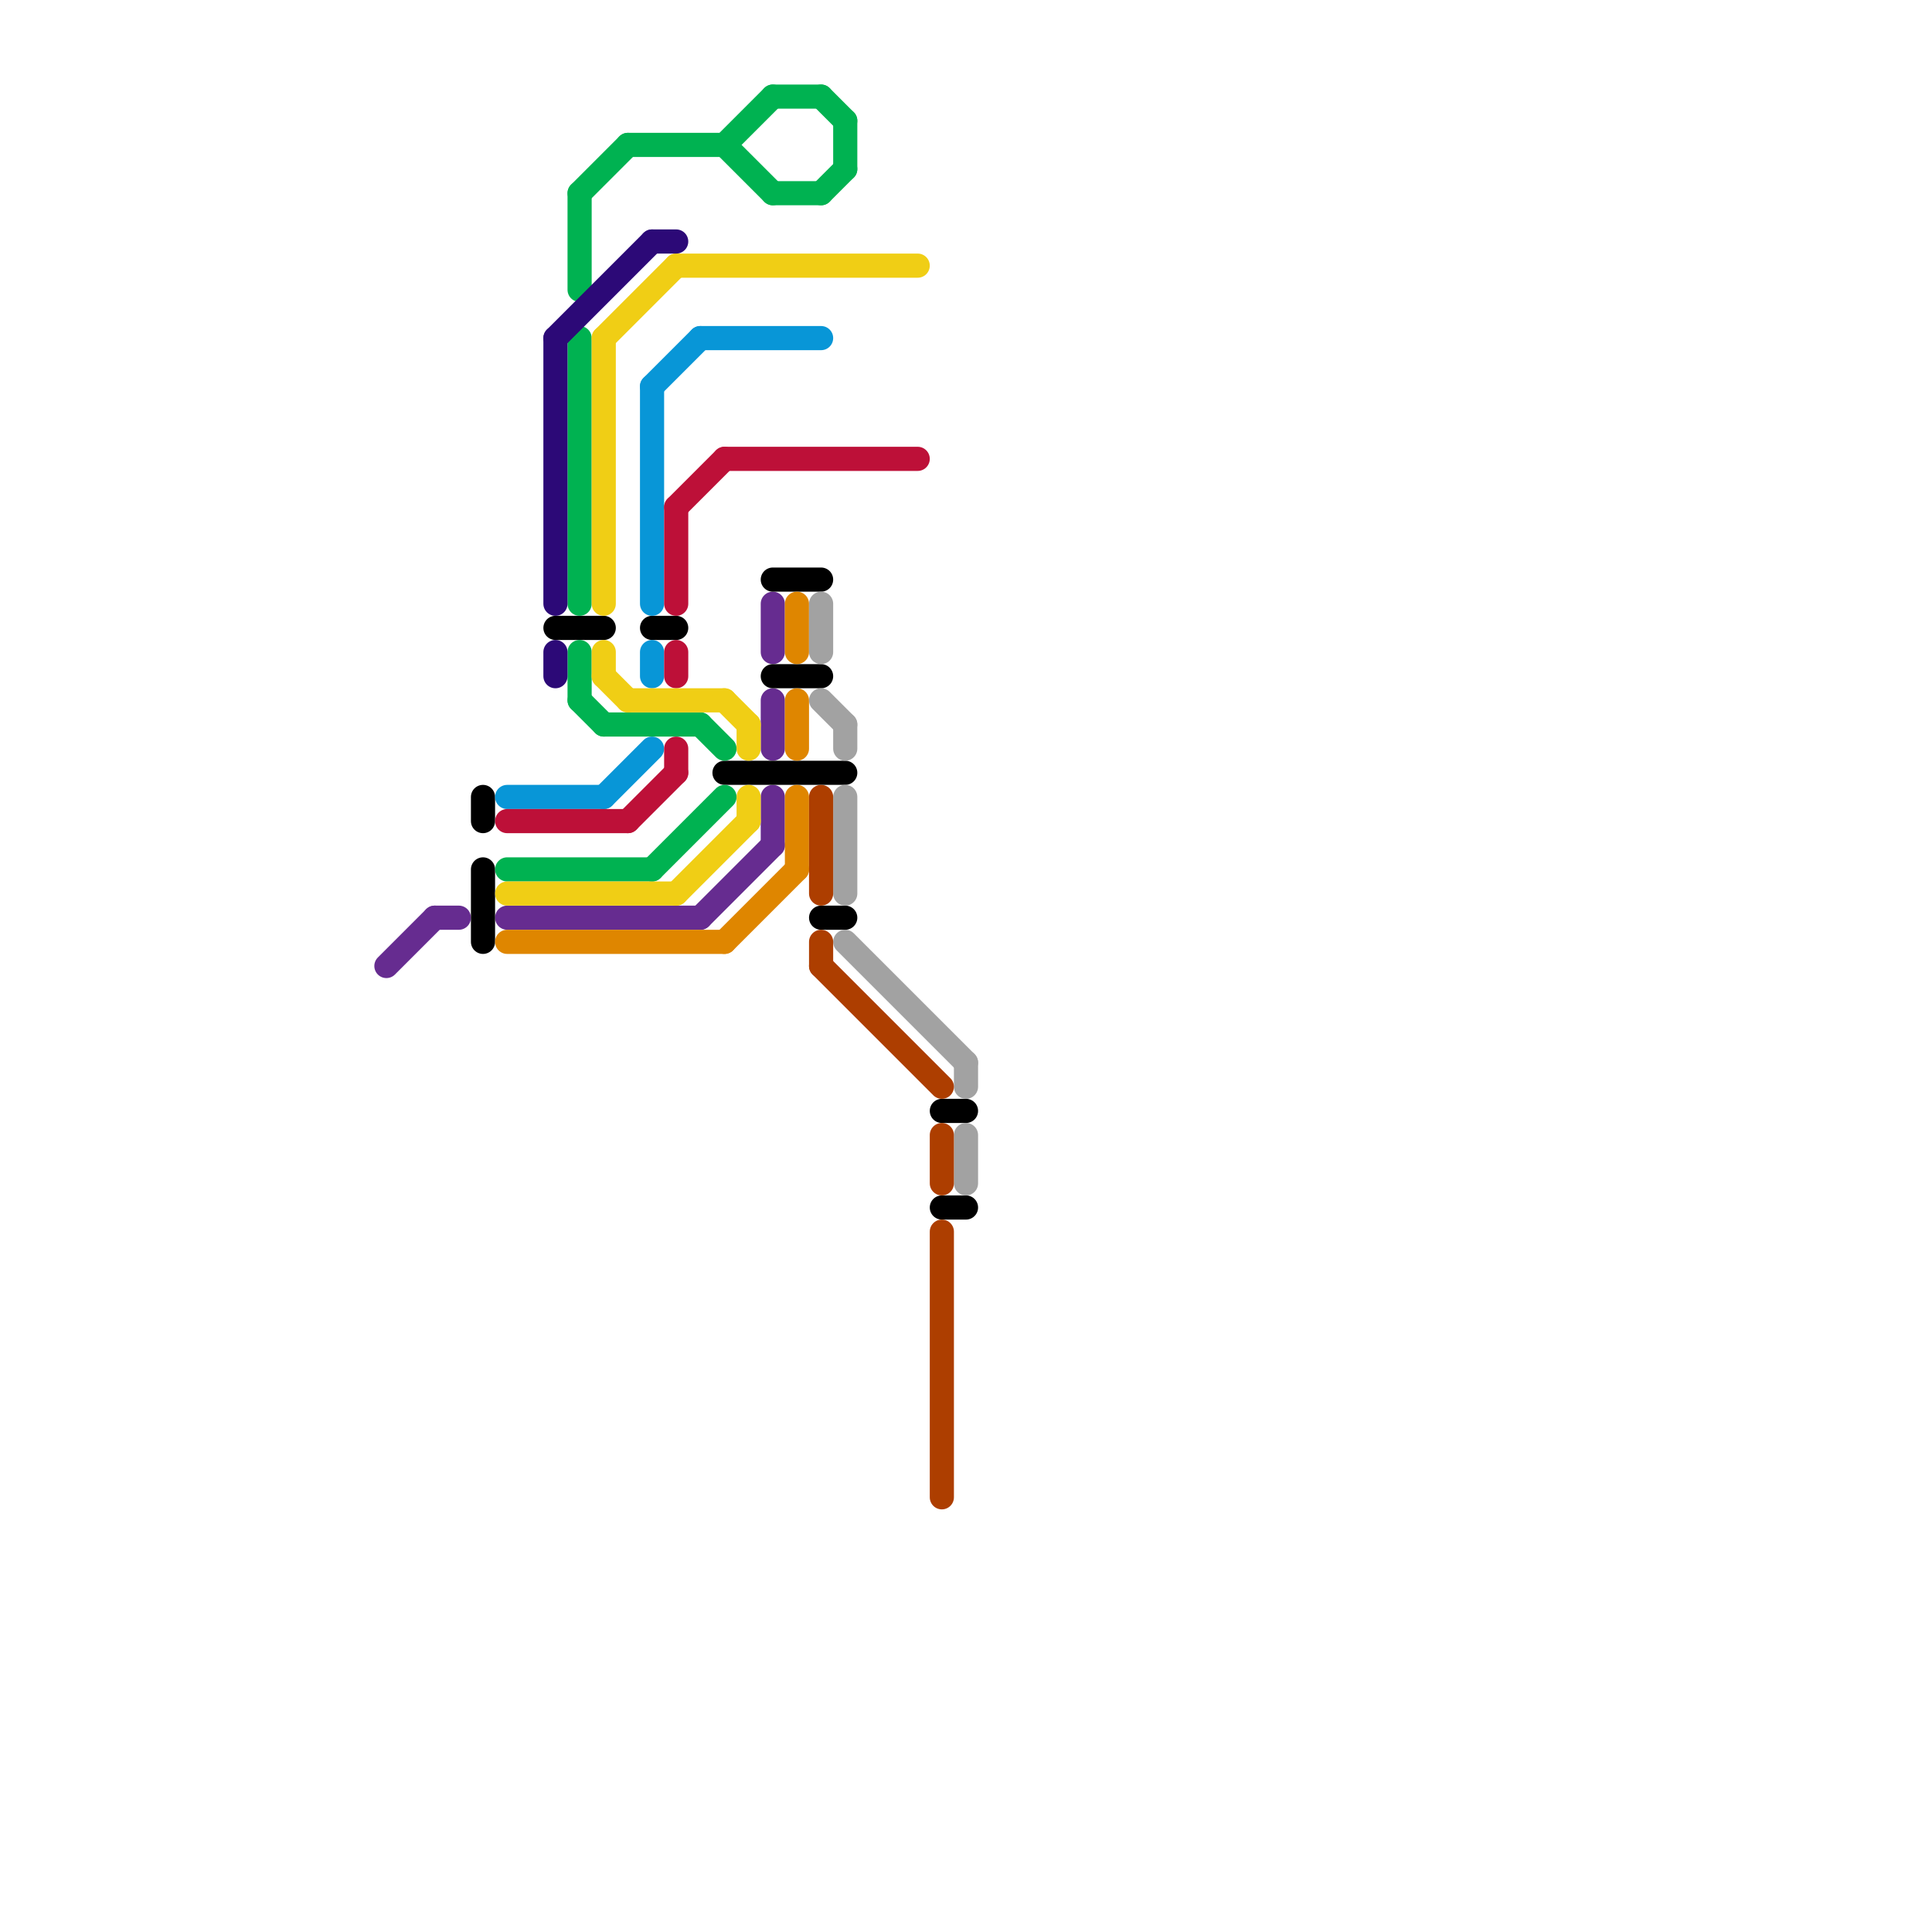 
<svg version="1.1" xmlns="http://www.w3.org/2000/svg" viewBox="0 0 80 80">
<style>text { font: 1px Helvetica; font-weight: 600; white-space: pre; dominant-baseline: central; } line { stroke-width: 1; fill: none; stroke-linecap: round; stroke-linejoin: round; } .c0 { stroke: #662c90 } .c1 { stroke: #000000 } .c2 { stroke: #0896d7 } .c3 { stroke: #bd1038 } .c4 { stroke: #00b251 } .c5 { stroke: #f0ce15 } .c6 { stroke: #df8600 } .c7 { stroke: #2c0977 } .c8 { stroke: #a2a2a2 } .c9 { stroke: #ad3e00 }</style><defs><g id="wm-xf"><circle r="1.2" fill="#000"/><circle r="0.9" fill="#fff"/><circle r="0.6" fill="#000"/><circle r="0.3" fill="#fff"/></g><g id="wm"><circle r="0.6" fill="#000"/><circle r="0.3" fill="#fff"/></g></defs><line class="c0" x1="18" y1="38" x2="19" y2="38"/><line class="c0" x1="32" y1="29" x2="32" y2="31"/><line class="c0" x1="32" y1="25" x2="32" y2="27"/><line class="c0" x1="21" y1="38" x2="29" y2="38"/><line class="c0" x1="16" y1="40" x2="18" y2="38"/><line class="c0" x1="32" y1="33" x2="32" y2="35"/><line class="c0" x1="29" y1="38" x2="32" y2="35"/><line class="c1" x1="23" y1="26" x2="25" y2="26"/><line class="c1" x1="39" y1="50" x2="40" y2="50"/><line class="c1" x1="20" y1="33" x2="20" y2="34"/><line class="c1" x1="27" y1="26" x2="28" y2="26"/><line class="c1" x1="39" y1="46" x2="40" y2="46"/><line class="c1" x1="30" y1="32" x2="35" y2="32"/><line class="c1" x1="32" y1="24" x2="34" y2="24"/><line class="c1" x1="34" y1="38" x2="35" y2="38"/><line class="c1" x1="20" y1="36" x2="20" y2="39"/><line class="c1" x1="32" y1="28" x2="34" y2="28"/><line class="c2" x1="27" y1="16" x2="27" y2="25"/><line class="c2" x1="25" y1="33" x2="27" y2="31"/><line class="c2" x1="21" y1="33" x2="25" y2="33"/><line class="c2" x1="29" y1="14" x2="34" y2="14"/><line class="c2" x1="27" y1="27" x2="27" y2="28"/><line class="c2" x1="27" y1="16" x2="29" y2="14"/><line class="c3" x1="30" y1="19" x2="38" y2="19"/><line class="c3" x1="21" y1="34" x2="26" y2="34"/><line class="c3" x1="28" y1="27" x2="28" y2="28"/><line class="c3" x1="28" y1="21" x2="28" y2="25"/><line class="c3" x1="28" y1="31" x2="28" y2="32"/><line class="c3" x1="28" y1="21" x2="30" y2="19"/><line class="c3" x1="26" y1="34" x2="28" y2="32"/><line class="c4" x1="26" y1="6" x2="30" y2="6"/><line class="c4" x1="24" y1="27" x2="24" y2="29"/><line class="c4" x1="24" y1="8" x2="26" y2="6"/><line class="c4" x1="27" y1="36" x2="30" y2="33"/><line class="c4" x1="30" y1="6" x2="32" y2="4"/><line class="c4" x1="34" y1="4" x2="35" y2="5"/><line class="c4" x1="24" y1="14" x2="24" y2="25"/><line class="c4" x1="21" y1="36" x2="27" y2="36"/><line class="c4" x1="34" y1="8" x2="35" y2="7"/><line class="c4" x1="24" y1="8" x2="24" y2="12"/><line class="c4" x1="24" y1="29" x2="25" y2="30"/><line class="c4" x1="35" y1="5" x2="35" y2="7"/><line class="c4" x1="25" y1="30" x2="29" y2="30"/><line class="c4" x1="29" y1="30" x2="30" y2="31"/><line class="c4" x1="32" y1="4" x2="34" y2="4"/><line class="c4" x1="30" y1="6" x2="32" y2="8"/><line class="c4" x1="32" y1="8" x2="34" y2="8"/><line class="c5" x1="26" y1="29" x2="30" y2="29"/><line class="c5" x1="25" y1="14" x2="25" y2="25"/><line class="c5" x1="28" y1="37" x2="31" y2="34"/><line class="c5" x1="25" y1="28" x2="26" y2="29"/><line class="c5" x1="31" y1="33" x2="31" y2="34"/><line class="c5" x1="25" y1="14" x2="28" y2="11"/><line class="c5" x1="25" y1="27" x2="25" y2="28"/><line class="c5" x1="21" y1="37" x2="28" y2="37"/><line class="c5" x1="31" y1="30" x2="31" y2="31"/><line class="c5" x1="30" y1="29" x2="31" y2="30"/><line class="c5" x1="28" y1="11" x2="38" y2="11"/><line class="c6" x1="30" y1="39" x2="33" y2="36"/><line class="c6" x1="33" y1="25" x2="33" y2="27"/><line class="c6" x1="33" y1="29" x2="33" y2="31"/><line class="c6" x1="21" y1="39" x2="30" y2="39"/><line class="c6" x1="33" y1="33" x2="33" y2="36"/><line class="c7" x1="23" y1="27" x2="23" y2="28"/><line class="c7" x1="23" y1="14" x2="23" y2="25"/><line class="c7" x1="23" y1="14" x2="27" y2="10"/><line class="c7" x1="27" y1="10" x2="28" y2="10"/><line class="c8" x1="40" y1="44" x2="40" y2="45"/><line class="c8" x1="35" y1="33" x2="35" y2="37"/><line class="c8" x1="34" y1="29" x2="35" y2="30"/><line class="c8" x1="35" y1="39" x2="40" y2="44"/><line class="c8" x1="40" y1="47" x2="40" y2="49"/><line class="c8" x1="35" y1="30" x2="35" y2="31"/><line class="c8" x1="34" y1="25" x2="34" y2="27"/><line class="c9" x1="34" y1="39" x2="34" y2="40"/><line class="c9" x1="34" y1="33" x2="34" y2="37"/><line class="c9" x1="39" y1="47" x2="39" y2="49"/><line class="c9" x1="34" y1="40" x2="39" y2="45"/><line class="c9" x1="39" y1="51" x2="39" y2="62"/>
</svg>
